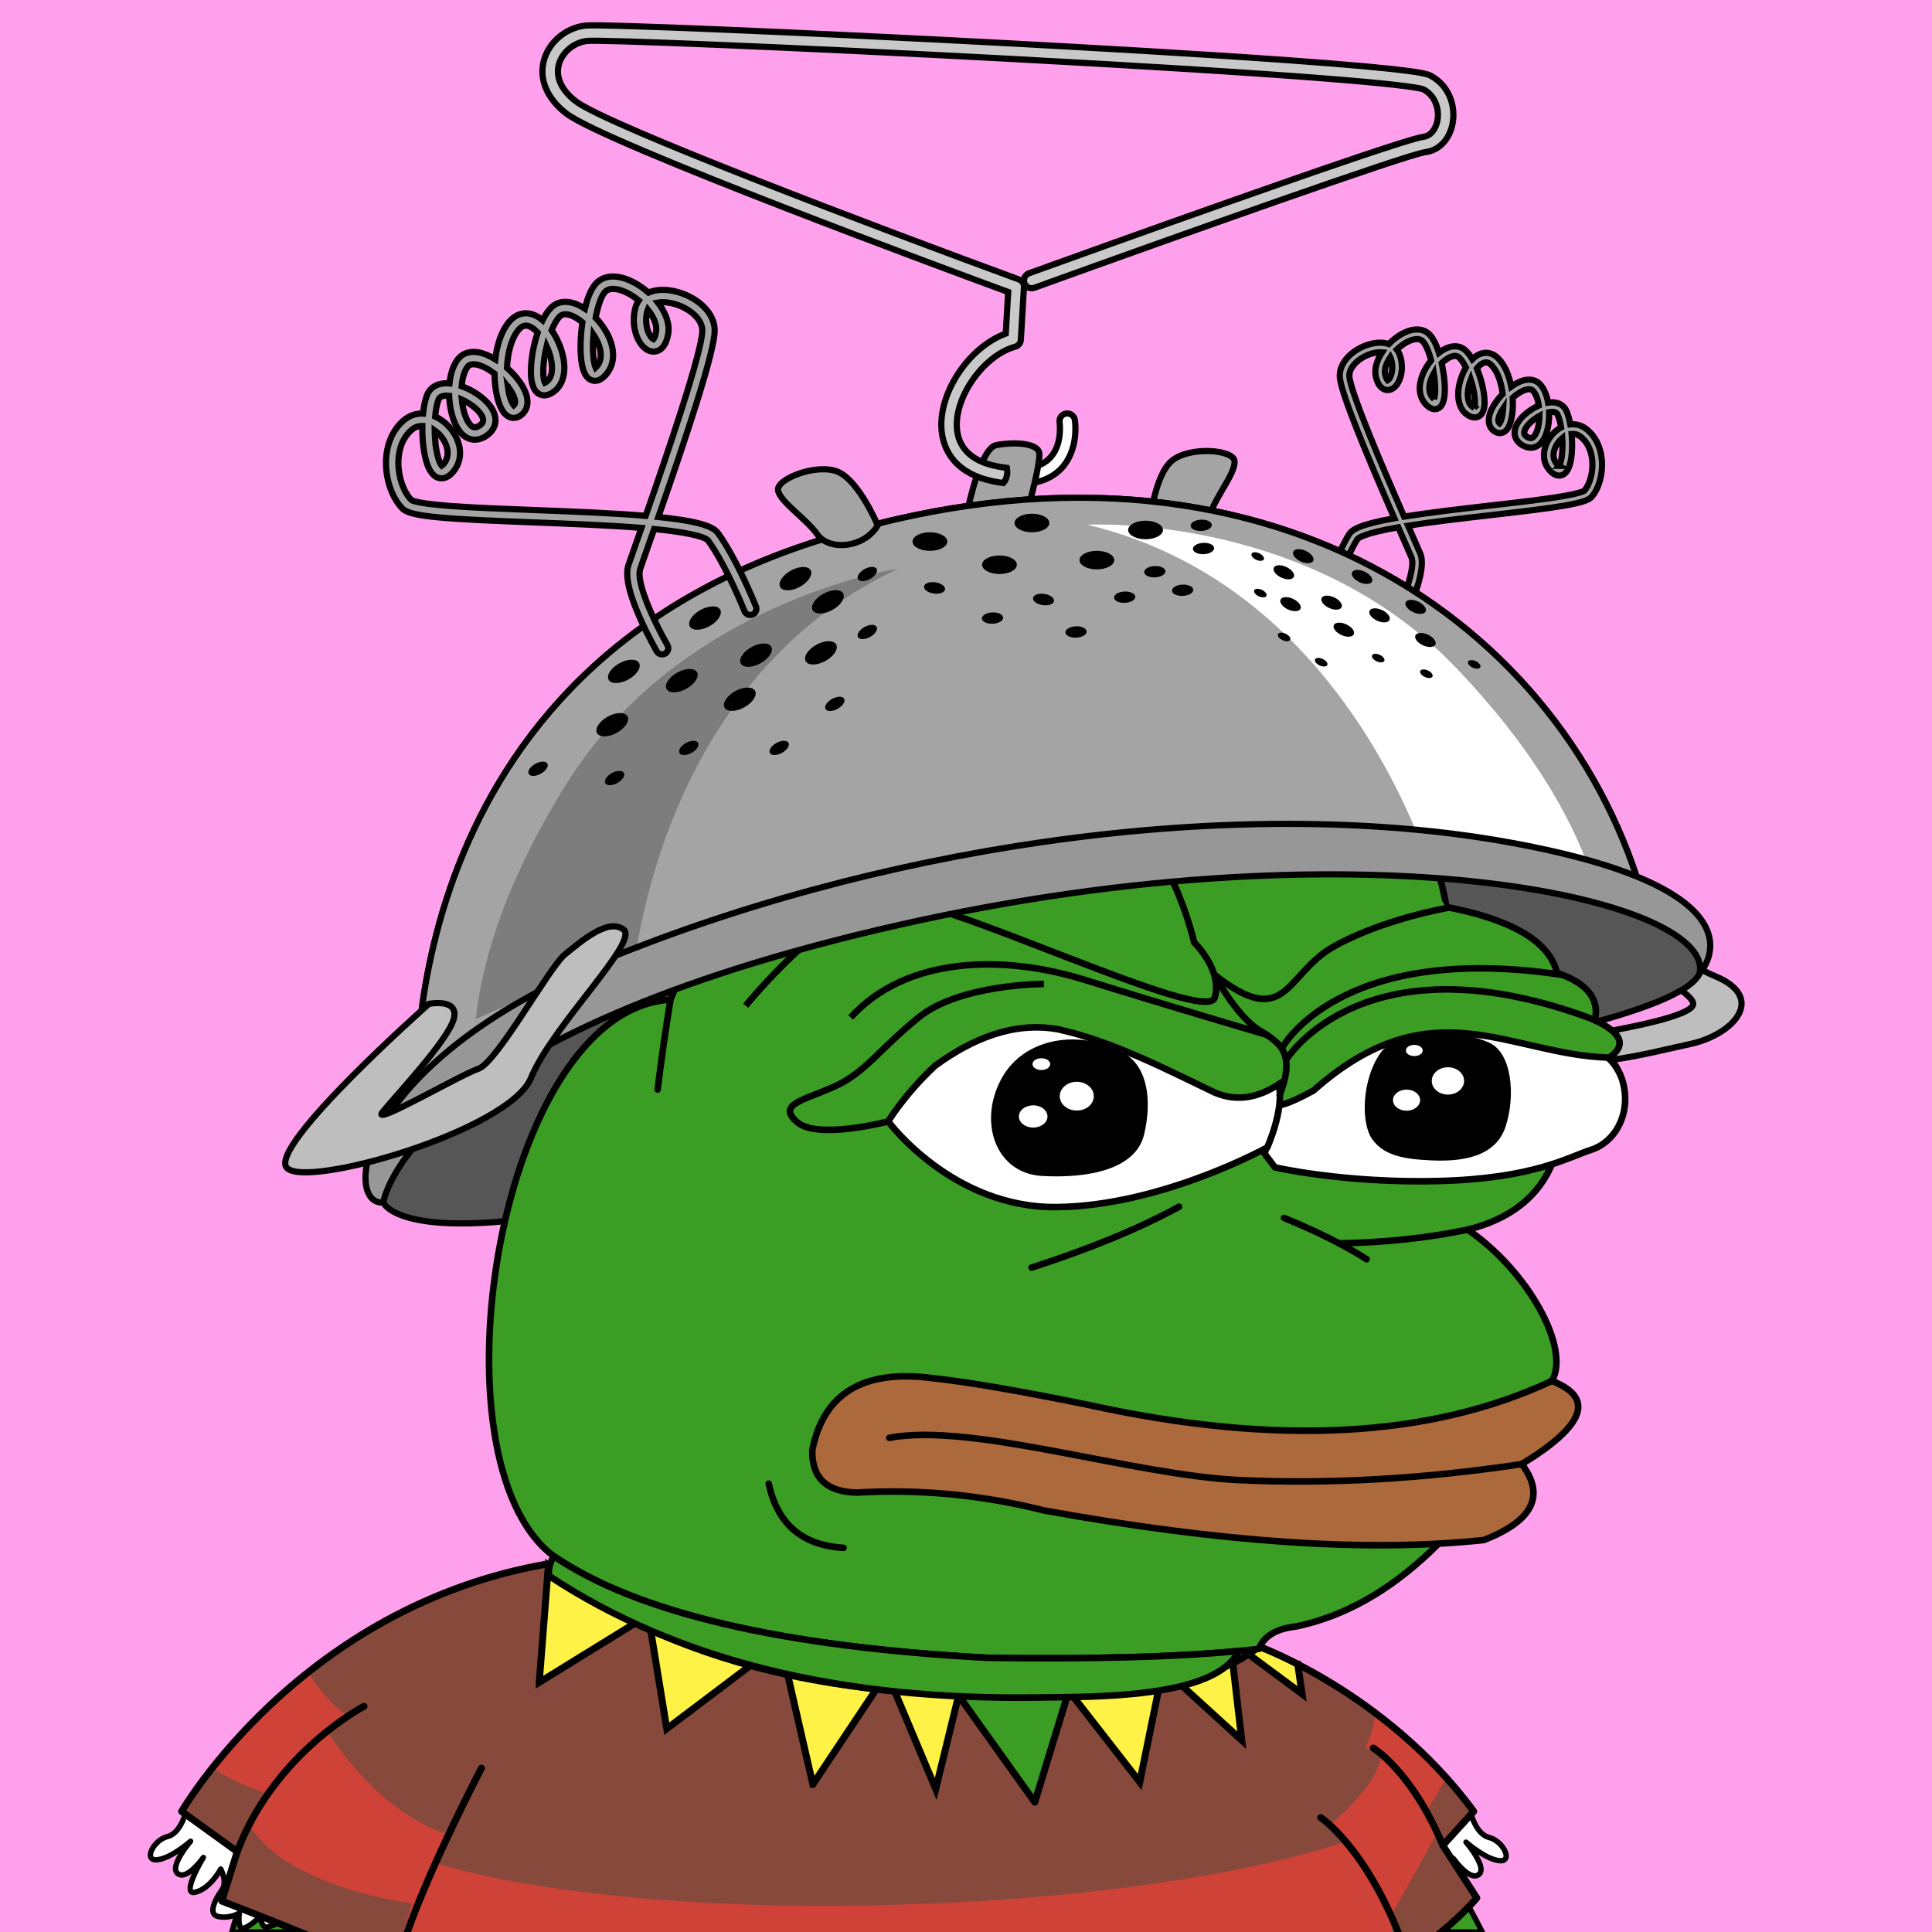 <svg xmlns="http://www.w3.org/2000/svg" xmlns:xlink="http://www.w3.org/1999/xlink" viewBox="0 0 2500 2500"><g><path style="fill-rule:evenodd;clip-rule:evenodd;fill:#fea0eb;" d="M0 0h25e2v25e2H0z"/><path d="M2087 1147c0 0 64 88 132 116 68 28 24 76-32 88-56 12-156 40-180 8-24-32-8-80 4-84 12-4 44-20 44 0 0 20 4 64 24 60 20-4 112-20 112-36 0-16-76-48-108-112-32-64-16-48 4-40z" style="fill:#bebebe;fill-rule:nonzero;stroke:#000;stroke-width:8px;"/><path d="M496.056 1555.97c0 0 24.241 67.053 350.79-9.632 385.911-90.628 1309.25-188.192 1352.51-286.981 43.26-98.789-235.346-190.906-625.128-167.026-389.783 23.88-1089.6 220.464-1078.17 463.639z" style="fill:#565656;fill-rule:nonzero;stroke:#000;stroke-width:8px;"/><path style="fill-rule:evenodd;clip-rule:evenodd;fill:#3b9d23;stroke:#000;stroke-linecap:round;stroke-linejoin:round;stroke-width:7px" d="M1634.754 2148.807c1.927 5.057.0.0-5.78-15.17l-26.192 2.763.003.001c-29.47 61.966-189.929 58.995-254.948 60.108-259.599 4.447-472.17-48.054-637.709-157.502C580.824 2055.622 354.002 2296.891 3e2 25e2h1618C1826.858 2320.131 1699.317 2185.588 1634.754 2148.807z"/><path d="M363.635 2483.03c-1.5-4.5-6-71.997-9-86.996-3-14.999-14.999-46.497-37.498-52.497-22.499-6-71.996-4.5-71.996-4.5l-4.144 3.744c0 0-6.356 29.254-24.355 33.754-17.999 4.5-31.499 31.499-13.499 29.999 17.999-1.5 43.498-23.999 43.498-23.999.0.0-28.498 32.999-16.499 41.998 11.999 8.999 32.998-20.999 32.998-20.999.0.0-29.999 49.496-10.5 44.997 19.499-4.499 32.999-29.998 32.999-29.998.0.0 8.999 16.5 1.5 26.999-7.5 10.499-19.5 31.498-4.5 34.498 14.999 3 26.999-4.5 26.999-4.5.0.0-3 22.499 5.999 19.499 9-3 20.999-14.999 20.999-14.999.0.0 1.5 14.999 9 13.499 7.499-1.5 19.499-5.999 17.999-10.499z" style="fill:#fff;fill-rule:nonzero;"/><path d="M316.235 2346.92c21.671 5.779 32.59 37.909 34.968 49.802 1.621 8.102 3.792 33.064 5.536 53.121 1.856 21.338 2.74 30.955 3.446 33.831-1.015 1.61-7.559 4.889-15.236 6.425-.443.088-.727.027-1.083-.236-1.994-1.471-3.415-6.947-3.748-10.184-.138-1.344-1.036-2.49-2.308-2.943-1.273-.453-2.693-.134-3.648.82-3.181 3.176-12.907 11.913-19.632 14.154-.226.075-.321.079-.38.082-.944-.818-1.493-4.465-1.493-8.829.0-2.235.144-4.655.45-6.971.02-.153.03-.305.03-.458.0-1.176-.596-2.286-1.601-2.936-1.134-.736-2.595-.749-3.745-.04-.109.067-11.092 6.716-24.466 4.042-2.844-.57-3.632-1.796-3.977-2.669-1.746-4.416 2.529-15.011 10.639-26.364 8.674-12.143-.866-29.957-1.276-30.709-.616-1.13-1.804-1.83-3.092-1.823-1.288.007-2.468.722-3.073 1.86-.128.241-13.006 24.146-30.693 28.227-1.557.359-2.071.123-2.076.121-2.014-2.574 4.66-20.589 16.356-39.894.978-1.615.5-3.713-1.081-4.744-1.581-1.032-3.696-.624-4.779.922-3.794 5.412-15.491 19.754-23.934 21.099-1.637.261-2.941-.023-4.097-.892-.896-.671-1.36-1.568-1.505-2.907-.875-8.095 10.916-25.153 18.553-34.004 1.202-1.393 1.12-3.48-.188-4.774-1.309-1.295-3.396-1.355-4.776-.138-.247.218-24.847 21.75-41.474 23.136-4.284.357-4.541-1.199-4.652-1.864-.046-.28-.069-.576-.069-.886.0-6.11 8.816-17.73 19.36-20.365 18.036-4.509 25.258-29.677 26.655-35.278.743-.672 1.53-1.382 2.378-2.149 7.787-.177 49.921-.862 69.711 4.415zm-71.2-11.38c-.83.024-1.624.345-2.241.901l-4.144 3.745c-.542.489-.917 1.137-1.073 1.85-.059.272-6.122 27.189-21.784 31.105-14.507 3.627-26.1 19.516-24.499 29.185.334 2.015 2.195 8.526 12.139 7.697 8.679-.723 18.718-5.809 27.173-11.195-3.793 6.447-6.909 13.467-6.909 19.201.0.528.026 1.044.08 1.548.351 3.245 1.825 5.928 4.264 7.757 2.665 1.999 5.917 2.761 9.404 2.204 3.535-.564 7.157-2.481 10.594-4.979-3.07 6.986-5.38 13.959-5.38 19.141.0 2.299.453 4.245 1.495 5.686 1.328 1.836 4.015 3.769 9.273 2.556 14.815-3.418 26.097-17.471 31.6-25.708.856 2.641 1.612 5.83 1.612 9.034.0 2.916-.621 5.813-2.348 8.231-4.949 6.929-12.32 18.803-12.32 28.06.0 1.76.267 3.426.867 4.945 1.007 2.545 3.405 5.817 9.114 6.959 9.821 1.965 18.359-.159 23.71-2.208-.021.615-.042 1.233-.042 1.882.0 5.273.805 11.37 4.119 14.109 1.912 1.581 4.4 1.973 7.005 1.105 6.089-2.03 13.166-7.576 17.707-11.537.953 3.172 2.552 6.679 5.251 8.675 1.947 1.441 4.236 1.95 6.62 1.473.66-.132 16.2-3.307 20.026-9.899 1.218-2.099 1.003-3.953.607-5.138l.012.038c-.59-2.096-2.005-18.369-3.254-32.727-1.851-21.282-3.949-45.404-5.646-53.887-3.253-16.266-15.806-48.733-40.028-55.193-22.733-6.062-70.962-4.678-73.004-4.616z" style="fill-rule:nonzero;"/><path d="M1779.99 2484.23c1.5-4.5 5.999-71.997 8.999-86.996 3-14.999 14.999-46.497 37.498-52.497 22.499-6 71.997-4.5 71.997-4.5l4.144 3.744c0 0 6.355 29.254 24.354 33.754 17.999 4.5 31.499 31.499 13.5 29.999-18-1.5-43.498-23.999-43.498-23.999.0.0 28.498 32.999 16.499 41.998-11.999 8.999-32.998-20.999-32.998-20.999.0.0 29.998 49.496 10.499 44.997-19.499-4.499-32.998-29.998-32.998-29.998.0.0-9 16.5-1.5 26.999 7.499 10.499 19.499 31.498 4.5 34.498-15 3-26.999-4.5-26.999-4.5.0.0 3 22.5-6 19.5-8.999-3-20.999-15-20.999-15 0 0-1.5 15-8.999 13.5-7.5-1.5-19.499-6-17.999-10.5z" style="fill:#fff;fill-rule:nonzero;"/><path d="M1897.1 2343.7c.847.767 1.635 1.478 2.378 2.15 1.397 5.6 8.619 30.768 26.655 35.277 10.544 2.636 19.359 14.255 19.359 20.365.0.311-.022.607-.068.886-.111.665-.368 2.222-4.653 1.864-16.627-1.386-41.226-22.918-41.473-23.136-1.38-1.216-3.468-1.157-4.776.138-1.308 1.294-1.39 3.381-.188 4.774 7.637 8.851 19.428 25.91 18.553 34.004-.145 1.339-.609 2.236-1.505 2.908-1.156.868-2.46 1.152-4.097.891-8.443-1.345-20.14-15.686-23.934-21.098-1.083-1.546-3.198-1.955-4.779-.923-1.581 1.031-2.059 3.13-1.081 4.744 11.696 19.306 18.37 37.32 16.356 39.894-.005.002-.519.239-2.077-.121-17.686-4.081-30.565-27.986-30.693-28.227-.604-1.138-1.784-1.853-3.072-1.86-1.288-.006-2.476.693-3.093 1.824-.409.752-9.949 18.565-1.275 30.709 8.109 11.352 12.384 21.947 10.638 26.363-.344.873-1.132 2.1-3.976 2.669-13.374 2.675-24.358-3.975-24.467-4.042-1.149-.709-2.61-.695-3.744.04-1.005.65-1.602 1.761-1.602 2.936.0.153.01.305.031.458.306 2.316.45 4.736.45 6.971.0 4.364-.549 8.011-1.493 8.829-.059-.003-.154-.007-.38-.082-6.725-2.241-16.451-10.977-19.632-14.154-.955-.954-2.375-1.273-3.648-.819-1.272.453-2.17 1.598-2.308 2.942-.333 3.237-1.754 8.713-3.748 10.185-.356.262-.64.323-1.083.235-7.677-1.536-14.221-4.815-15.237-6.425.706-2.876 1.59-12.493 3.447-33.831 1.744-20.057 3.915-45.019 5.536-53.121 2.378-11.893 13.297-44.023 34.968-49.802 19.79-5.277 61.924-4.592 69.711-4.415zm-71.515-2.349c-24.223 6.46-36.775 38.927-40.028 55.193-1.698 8.483-3.795 32.605-5.646 53.888-1.249 14.357-2.664 30.63-3.255 32.726l.013-.038c-.396 1.186-.611 3.039.606 5.138 3.827 6.593 19.367 9.767 20.027 9.899 2.384.478 4.673-.032 6.62-1.472 2.699-1.997 4.298-5.503 5.251-8.676 4.541 3.962 11.618 9.508 17.707 11.537 2.605.868 5.093.476 7.005-1.105 3.314-2.739 4.119-8.836 4.119-14.109.0-.648-.022-1.267-.042-1.882 5.35 2.049 13.889 4.173 23.71 2.208 5.709-1.141 8.107-4.414 9.113-6.959.601-1.518.867-3.184.867-4.945.0-9.257-7.37-21.131-12.319-28.06-1.728-2.418-2.349-5.315-2.349-8.231.0-3.203.756-6.393 1.613-9.033 5.503 8.236 16.785 22.29 31.599 25.708 5.258 1.213 7.946-.721 9.274-2.557 1.042-1.44 1.495-3.387 1.495-5.686.0-5.182-2.31-12.155-5.38-19.141 3.437 2.498 7.059 4.415 10.594 4.979 3.487.557 6.739-.205 9.403-2.204 2.439-1.829 3.914-4.511 4.265-7.757.053-.504.08-1.02.08-1.547.0-5.735-3.116-12.754-6.909-19.202 8.455 5.386 18.494 10.472 27.172 11.196 9.945.828 11.806-5.683 12.139-7.698 1.602-9.669-9.991-25.558-24.498-29.185-15.662-3.916-21.725-30.833-21.784-31.105-.156-.713-.531-1.361-1.073-1.85l-4.145-3.744c-.616-.557-1.41-.877-2.24-.902-2.042-.062-50.272-1.446-73.004 4.616z" style="fill-rule:nonzero;"/><path d="M1911 2456l-44-68 40-44c-112-153-278.025-213.363-278.025-213.363-74.026 62.636-245.975 57.363-245.975 57.363l-44 144-1e2-140c-372-8-532-168-532-168-320 56-472 320-472 320l72 52-20 64c0 0 46.858 17.851 101.096 40h1477.13c28.396-23.435 45.769-44 45.769-44z" style="fill:#86493b;fill-rule:nonzero;"/><path d="M1911 2456l-44-68 40-44c-112-153-278.025-213.363-278.025-213.363-74.026 62.636-245.975 57.363-245.975 57.363l-44 144-1e2-140c-372-8-532-168-532-168-320 56-472 320-472 320l72 52-20 64c0 0 46.858 17.851 101.096 40h1477.13c28.396-23.435 45.769-44 45.769-44z" style="fill:#86493b;fill-rule:nonzero;"/><path d="M1845 2345l26.884-44.279c-29.724-33.202-61.387-60.975-91.698-83.803-3.642 26.032-13.186 44.082-13.186 44.082l20 12c-6 40-66 88-66 88l20 22c0 0-192 72-592 82-4e2 10-584-54-584-54l18-36c-98-30-160-136-160-136l26-20c-18.507-10.41-37.683-35.538-50.564-54.878-55.648 44.081-96.8 89.564-123.892 123.769 32.002 20.414 66.456 31.109 66.456 31.109l-20 40c48 84 212 104 212 104l-10.65 37h1279.13l-2.479-19 60-108-14-28z" style="fill:#cf4238;fill-rule:nonzero;"/><path d="M292.555 2457.31c2.213-7.081 18.74-59.968 18.74-59.968.139-.443.205-.895.205-1.342.0-1.418-.672-2.786-1.865-3.648.0.0-62.529-45.16-68.638-49.572 8.935-14.46 46.603-72.334 113.313-134.715 45.003-42.082 94.221-77.946 146.289-106.596 64.37-35.42 133.315-59.835 204.949-72.622 8.566 8.055 48.605 43.523 126.025 80.219 50.503 23.939 106.46 43.346 166.316 57.685 74.084 17.747 154.403 27.711 238.74 29.671 2.515 3.521 98.709 138.193 98.709 138.193.996 1.395 2.696 2.102 4.388 1.826 1.69-.276 3.077-1.488 3.578-3.126.0.0 41.111-134.547 43.008-140.752 11.25.147 48.86.145 92.472-5.291 68.695-8.561 119.434-25.904 150.984-51.515 9.449 3.685 46.853 19.019 94.068 48.146 49.602 30.6 120.321 83.085 177.32 159.836-4.417 4.858-37.486 41.234-37.486 41.234-.774.851-1.17 1.936-1.17 3.028.0.846.237 1.695.722 2.443.0.0 38.752 59.889 42.149 65.14-5.818 6.481-22.919 24.762-47.416 44.416h14.301c25.867-21.888 41.468-40.25 42.182-41.097.704-.833 1.062-1.866 1.062-2.904.0-.847-.238-1.696-.722-2.443.0.0-38.67-59.762-42.118-65.092 4.133-4.547 37.67-41.437 37.67-41.437.775-.854 1.17-1.939 1.17-3.028.0-.93-.287-1.862-.869-2.657-58.285-79.622-131.297-133.8-182.282-165.23-55.259-34.062-97.417-49.551-97.836-49.705-1.518-.551-3.212-.248-4.445.794-71.845 60.793-241.228 56.353-242.93 56.301-2.029-.062-3.849 1.242-4.442 3.183.0.0-36.632 119.885-41.335 135.279-9.507-13.31-94.699-132.579-94.699-132.579-.825-1.156-2.146-1.854-3.565-1.884-84.387-1.814-164.707-11.71-238.731-29.411-59.2-14.156-114.529-33.309-164.451-56.925-84.988-40.206-125.337-79.952-125.735-80.349-1.036-1.034-2.513-1.502-3.956-1.249-73.48 12.86-144.183 37.795-210.144 74.116-52.748 29.045-102.595 65.392-148.155 108.032-77.592 72.618-116.442 139.374-116.825 140.04-.406.705-.6 1.477-.6 2.242.0 1.402.655 2.777 1.865 3.651.0.0 64.496 46.581 69.373 50.103-1.751 5.603-19.033 60.907-19.033 60.907-.14.446-.206.898-.206 1.343.0 1.82 1.113 3.523 2.899 4.204.825.314 41.555 15.858 90.715 35.795h23.792c-48.99-20.159-94.063-37.585-107.35-42.69z" style="fill-rule:nonzero;"/><path d="M862.781 2236.92l108.19-81.694c-50.664-13.775-93.564-30.026-129.09-46.317l20.9 128.011z" style="fill:#fff247;fill-rule:nonzero;stroke:#000;stroke-width:9px;"/><path d="M1051.8 2308.93l82.353-123.531c-41.545-4.424-79.82-10.759-114.925-18.389l32.572 141.92z" style="fill:#fff247;fill-rule:nonzero;stroke:#000;stroke-width:9px;"/><path d="M697.764 2176.91l124.987-77.12c-67.15-33.218-103.728-64.677-113.227-73.405l-11.76 150.525z" style="fill:#fff247;fill-rule:nonzero;stroke:#000;stroke-width:9px;"/><path d="M1679.27 2153.54c-30.511-15.71-50.293-22.903-50.293-22.903-4.155 3.514-8.619 6.813-13.341 9.914l69.229 51.363-5.595-38.374z" style="fill:#fff247;fill-rule:nonzero;stroke:#000;stroke-width:9px;"/><path d="M1522.95 2175.42l83.904 76.501-11.616-99.899c-21.89 10.586-47.081 18.089-72.288 23.398z" style="fill:#fff247;fill-rule:nonzero;stroke:#000;stroke-width:9px;"/><path d="M1383 2188l91.842 117.925 25.783-126.339c-61.756 10.127-117.625 8.414-117.625 8.414z" style="fill:#fff247;fill-rule:nonzero;stroke:#000;stroke-width:9px;"/><path d="M1157.35 2187.63l53.462 127.293 29.574-120.982-1.389-1.944c-28.45-.611-55.654-2.117-81.647-4.367z" style="fill:#fff247;fill-rule:nonzero;stroke:#000;stroke-width:9px;"/><path d="M1773.15 2259.68c-1.281 2.126-.595 4.889 1.529 6.174.488.296 49.321 30.644 88.168 123.876.956 2.294 3.591 3.379 5.884 2.424 2.294-.956 3.379-3.591 2.424-5.884-40.108-96.26-89.746-126.873-91.839-128.128-2.128-1.278-4.885-.588-6.166 1.538z" style="fill-rule:nonzero;"/><path d="M1711.45 2348.23c-2.08-1.355-4.86-.766-6.219 1.311-1.358 2.078-.773 4.865 1.302 6.227.548.359 53.454 36.011 97.657 144.233h9.708c-45.59-113.744-100.095-150.239-102.448-151.771z" style="fill-rule:nonzero;"/><path d="M468.933 2204c-1.205.623-29.9 15.614-64.917 46.629-32.315 28.622-76.11 76.802-101.229 143.788-.873 2.327.306 4.921 2.633 5.794 2.327.872 4.92-.307 5.793-2.634 24.432-65.149 67.083-112.105 98.56-140.025 34.21-30.342 63.009-45.41 63.296-45.559 2.206-1.142 3.069-3.858 1.927-6.064-1.143-2.207-3.856-3.071-6.063-1.929z" style="fill-rule:nonzero;"/><path d="M626.986 2290.09c1.153-2.201.304-4.922-1.898-6.074-2.201-1.154-4.921-.303-6.074 1.898-3.101 5.92-66.387 127.127-96.664 214.088h9.571c30.835-86.908 94.317-208.483 95.065-209.912z" style="fill-rule:nonzero;"/><path style="fill-rule:evenodd;clip-rule:evenodd;fill:#3b9d23;stroke:#000000;stroke-width:8.504;stroke-linecap:round;stroke-linejoin:round;stroke-miterlimit:2.613;" d="M867.603 1293.527c135.408-338.495 331.41-420.844 588.004-247.048 241.577-117.709 380.271-75.33 416.082 127.137 85.736 16.593 133.412 45.005 143.028 85.238 38.849 13.16 55.222 33.628 49.121 61.401 34.595 16.186 41.096 32.078 19.504 47.676 27.655 37.786 20.431 64.754-21.671 80.905 15.662 25.919-1.675 43.978-52.01 54.177-17.8 44.837-54.641 74.213-110.522 88.128 78.07 53.384 133.361 153.359 109.076 195.761-96.726 186.205-207.247 292.151-331.565 317.84-25.241 2.762-41.134 12.394-47.676 28.895-84.606 9.871-201.87 13.723-351.791 11.557-265.722-14.316-452.573-58.139-560.555-131.47C551.93 1890.923 644.393 1306.53 867.603 1293.527z"/><path style="fill-rule:evenodd;clip-rule:evenodd;fill:#3b9d23;stroke:#000000;stroke-width:8.504;stroke-linecap:round;stroke-linejoin:round;stroke-miterlimit:2.613;" d="M1602.782 2136.4l.003.001c-29.47 61.966-189.929 58.995-254.948 60.108-259.599 4.447-472.17-48.054-637.709-157.502-.339-9.494 1.828-17.921 6.501-25.282 107.982 73.33 294.833 117.153 560.555 131.47C1412.208 2147.146 1520.737 2144.214 1602.782 2136.4z"/><path style="fill-rule:evenodd;clip-rule:evenodd;fill:none;stroke:#000000;stroke-width:8.504;stroke-linecap:round;stroke-linejoin:round;stroke-miterlimit:2.613;" d="M867.603 1293.527c-6.666 40.876-12.204 79.643-16.615 116.301"/><path style="fill-rule:evenodd;clip-rule:evenodd;fill:none;stroke:#000000;stroke-width:8.504;stroke-linecap:round;stroke-linejoin:round;stroke-miterlimit:2.613;" d="M1525.676 1561.525c-51.268 27.946-114.836 54.192-190.704 78.737"/><path style="fill-rule:evenodd;clip-rule:evenodd;fill:none;stroke:#000000;stroke-width:8.504;stroke-linecap:round;stroke-linejoin:round;stroke-miterlimit:2.613;" d="M1661.48 1575.972c43.172 17.706 78.809 35.524 106.91 53.455"/><path style="fill-rule:evenodd;clip-rule:evenodd;fill:none;stroke:#000000;stroke-width:8.504;stroke-linecap:round;stroke-linejoin:round;stroke-miterlimit:2.613;" d="M1899.139 1591.141c-51.724 10.804-107.176 16.714-166.355 17.731"/><path style="fill-rule:evenodd;clip-rule:evenodd;fill:none;stroke:#000000;stroke-width:8.504;stroke-linecap:round;stroke-linejoin:round;stroke-miterlimit:2.613;" d="M1153.659 1482.787c60.118 38.148 137.411 57.893 231.879 59.234 39.01-.234 79.221.007 120.635.722 32.19-13.808 57.713-18.865 76.571-15.17 48.169-23.217 60.691-48.499 37.562-75.848"/><path style="fill-rule:evenodd;clip-rule:evenodd;fill:none;stroke:#000000;stroke-width:8.504;stroke-linecap:round;stroke-linejoin:round;stroke-miterlimit:2.613;" d="M1455.607 1046.479c34.191 41.927 51.047 84.546 50.566 127.858-162.616-97.202-306.126-95.756-430.529 4.334"/><path style="fill-rule:evenodd;clip-rule:evenodd;fill:none;stroke:#000000;stroke-width:8.504;stroke-linecap:round;stroke-linejoin:round;stroke-miterlimit:2.613;" d="M1871.688 1173.615c-13.481 2.256-24.317.329-32.506-5.78-3.124-4.977-8.661-7.145-16.614-6.501-15.036 5.566-26.834 5.807-35.396.723-9.792-4.853-23.998-7.501-42.619-7.946-88.686-4.572-168.146 2.17-238.38 20.226 20.481 29.685 50.58 58.098 90.295 85.239 17.034 9.995 18.72 25.887 5.057 47.676-140.781-70.757-280.197-57.274-418.249 40.452-23.248 12.323-56.235 17.861-98.964 16.615-20.681-3.351-31.758 4.112-33.229 22.393-.159 13.995 10.436 21.459 31.784 22.394 26.147.214 47.337 2.38 63.568 6.501"/><path style="fill-rule:evenodd;clip-rule:evenodd;fill:none;stroke:#000000;stroke-width:8.504;stroke-linecap:round;stroke-linejoin:round;stroke-miterlimit:2.613;" d="M1559.124 1231.308c-146.388-18.638-254.816-7.048-325.282 34.77-40.94 36.795-86.93 57.984-137.972 63.568"/><path style="fill-rule:evenodd;clip-rule:evenodd;fill:none;stroke:#000000;stroke-width:8.504;stroke-linecap:round;stroke-linejoin:round;stroke-miterlimit:2.613;" d="M1609.225 1290.928c119.034-61.942 254.197-72.633 405.492-32.075"/><path style="fill-rule:evenodd;clip-rule:evenodd;fill:none;stroke:#000000;stroke-width:8.504;stroke-linecap:round;stroke-linejoin:round;stroke-miterlimit:2.613;" d="M1618.139 1315.921c160.721-64.233 309.287-62.788 445.699 4.334"/><path style="fill:#3b9d23;" d="M1449 1046h12l113 38 254 50 38 32 10 15 131.5 69.5 6.5 15.5 46 47-4 22-342 132-96 73-85 4-75 15-247 30-136-49-73-91V1292l49-116 75-106 164-24z"/><g><path style="fill:#FFFFFF;stroke:#000000;stroke-width:8.504;" d="M2080.5 1368.5c-129.034-4.408-227.865-92.764-380.906 42.685-34.6 19.167-44.79 19.018-44.79 19.018l-18.407 62.673 13.386 17.68c0 0 90.384 20.894 212.572 17.68s167.274-31.012 196.551-40.381c31.939-10.223 52.623-48.489 40.594-89.355C2096.786 1389.281 2090.107 1376.706 2080.5 1368.5z"
			/><path style="fill:#FFFFFF;stroke:#000000;stroke-width:8.504;" d="M1571.839 1413.741c-63.878-30.668-133.079-66.447-202.28-81.781-58.742-10.577-112.413 12.888-159.279 46.91-39.469 36.518-60.946 72.222-60.946 72.222s82.878 112.484 218.452 110.876c135.569-1.602 271.954-77.129 271.954-77.129s22.119-48.123 15.153-81.946C1630.222 1419.167 1602.093 1426.654 1571.839 1413.741z"/><g><path d="M1454.163 1362.588c-54.464-30.758-128.676-22.003-158.639 33.848-29.966 55.865-7.054 121.863 52.888 125.257 59.927 3.384 121.616-8.465 132.195-54.163C1491.191 1421.832 1484.136 1379.514 1454.163 1362.588z"/><path style="fill:#FFFFFF;" d="M1415.383 1418.438c0 10.298-9.861 18.629-22.031 18.629-12.169.0-22.03-8.331-22.03-18.629.0-10.267 9.861-18.613 22.03-18.613C1405.522 1399.824 1415.383 1408.171 1415.383 1418.438z"/><path style="fill:#FFFFFF;" d="M1355.456 1444.673c0 7.951-8.287 14.396-18.512 14.396-10.215.0-18.506-6.444-18.506-14.396.0-7.942 8.291-14.381 18.506-14.381C1347.169 1430.293 1355.456 1436.731 1355.456 1444.673z"/><path style="fill:#FFFFFF;" d="M1358.98 1376.969c0 4.218-5.131 7.627-11.452 7.627-6.331.0-11.468-3.409-11.468-7.627.0-4.198 5.136-7.612 11.468-7.612C1353.849 1369.356 1358.98 1372.771 1358.98 1376.969z"/></g><g><path d="M1926.348 1348.886c-46.521-19.851-117.167-19.287-140.596 14.465-23.439 33.753-25.103 89.997-10.043 110.891 15.065 20.895 40.168 25.711 76.993 27.323 36.82 1.597 82.02-3.22 95.406-43.396C1961.494 1417.989 1956.472 1361.744 1926.348 1348.886z"/><ellipse style="fill:#FFFFFF;" cx="1873.622" cy="1398.707" rx="20.921" ry="17.68"/><path style="fill:#FFFFFF;" d="M1837.637 1423.614c0 7.547-7.865 13.667-17.575 13.667-9.7.0-17.571-6.12-17.571-13.667.0-7.542 7.87-13.656 17.571-13.656C1829.772 1409.958 1837.637 1416.072 1837.637 1423.614z"/><path style="fill:#FFFFFF;" d="M1840.985 1359.328c0 3.998-4.865 7.238-10.88 7.238-6.004.0-10.875-3.24-10.875-7.238.0-3.988 4.871-7.232 10.875-7.232C1836.119 1352.096 1840.985 1355.34 1840.985 1359.328z"/></g></g><path style="fill:none;stroke:#000000;stroke-width:8.504;" d="M965 1301.292c0 0 111.786-138.005 186.31-138.005s409.882 163.562 420.529 127.783c10.646-35.779-26.616-71.558-26.616-71.558s-22.915-105.68-91.304-175.511"/><path style="fill:none;stroke:#000000;stroke-width:8.504;" d="M1874.5 1174.5c0 0-84.412 14.344-148.29 50.123-63.878 35.779-60.71 110.877-155.71 35.877"/><path style="fill:none;stroke:#000000;stroke-width:8.504;" d="M1575.5 1268.5c0 0 26.5 48.131 54.893 65.167 28.394 17.036 46.136 30.663 24.843 85.185"/><path style="fill:none;stroke:#000000;stroke-width:8.504;" d="M1659.671 1354.961c0 0 74.478-136.813 361.829-93.461"/><path style="fill:none;stroke:#000000;stroke-width:8.504;" d="M1664.994 1370.295c0 0 101.984-163.481 400.506-49.795"/><path style="fill:none;stroke:#000000;stroke-width:8.504;" d="M1641.04 1339.627c0 0-130.417-38.335-236.88-71.558s-231.557-30.668-303.419 48.557"/><path style="fill:none;stroke:#000000;stroke-width:8.504;" d="M1350.928 1273.18c0 0-109.125.0-162.356 43.446s-69.201 71.558-109.125 89.448c-39.924 17.89-74.524 23.001-47.908 46.002 26.616 23.001 117.795-.983 117.795-.983"/><path d="M1301 621c-.691 1.556-1.656 2.869-2.792 4.039 32.261 4.34 56.819-1.304 73.108-16.851 25.509-24.346 19.82-63.088 19.565-64.725-.847-5.445-5.938-9.163-11.385-8.333-5.448.83-9.195 5.927-8.382 11.377.045.301 4.277 30.252-13.691 47.294-11.403 10.817-29.732 14.705-54.54 11.667.88 5.096.775 10.216-1.883 15.532z" style="fill:#fff;fill-rule:nonzero;stroke:#000;stroke-width:8px;"/><path d="M1487.47 677.651c0 0 6.135-61.548 28.401-80.975 22.267-19.426 80.064-15.274 81.617-.054 1.554 15.219-23.793 45.015-31.938 69.506-8.146 24.49-52.036 34.888-78.08 11.523z" style="fill:#a4a4a4;fill-rule:nonzero;stroke:#000;stroke-width:8px;"/><path d="M1252.99 656c0 0 16-76 36-80 20-4 56-4 56 12 0 16-12 60-12 60 0 0-52 20-80 8z" style="fill:#a4a4a4;fill-rule:nonzero;stroke:#000;stroke-width:8px;"/><path d="M1795.69 492.2c-.517-.469-1.931-2.128-3.153-7.101-.217-.883-.358-1.789-.429-2.716-.478-6.295 2.342-13.498 6.965-20.228.252.495.484 1.015.674 1.585 1.012 3.046 1.567 6.01 1.778 8.805.517 6.812-1.003 12.617-2.916 16.136-1.268 2.333-2.418 3.244-2.919 3.519zm60.034 24.1c-.423-.342-.914-.774-1.555-1.446-2.805-2.941-4.229-6.659-4.542-10.779-.492-6.489 1.775-13.974 5.755-20.999.713 4.562 1.181 8.666 1.457 12.307.85 11.199-.085 18.022-1.115 20.917zm51.939 11.297c-.456-.174-1.165-.514-2.19-1.215-4.178-2.852-5.67-8.119-6.045-13.059-.281-3.7.065-7.217.378-9.396.625-4.364 1.807-8.715 3.355-12.805.71 2.206 1.381 4.469 1.994 6.785 1.934 7.303 2.905 13.425 3.269 18.223.45 5.931-.027 9.835-.761 11.467zm32.859 20.132c-.086-.066-.138-.091-.248-.185-.807-.693-1.263-1.732-1.368-3.106-.079-1.05.046-2.295.378-3.73.868-3.749 2.97-7.947 5.799-12.135-.076 1.272-.169 2.527-.297 3.74-.942 8.993-3.021 13.825-4.264 15.416zm35.37 17.489c-2.613-1.613-3.468-3.225-3.587-4.786-.056-.727.049-1.442.211-2.141 1.56-6.747 10.133-14.966 19.59-20.176-.223 11.284-2.801 21.399-6.834 26.25-2.191 2.635-4.625 3.788-9.38.853zm41.339 37.615c-.449-.252-1.228-.79-2.425-2.073-2.804-3.007-4.188-6.569-4.471-10.302-.536-7.06 2.862-14.729 8.033-20.407.972-1.067 2.051-2.099 3.211-3.057.177 2.939.292 5.913.287 8.897-.023 16.506-2.961 24.915-4.635 26.942zm-165.329-136.432c-9.398 11.347-15.608 25.872-14.626 38.811.51 6.725 2.96 13.017 7.908 18.207 9.569 10.039 16.47 5.092 18.358 3.336 6.097-5.67 6.646-19.636 5.705-32.03-.362-4.767-.944-9.301-1.517-13.041-.376-2.469-1.097-6.722-2.212-11.772 7.25-7.058 16.814-12.184 22.13-7.618 3.085 2.649 6.29 7.319 9.263 13.263-4.838 8.182-8.137 17.848-9.393 26.608-.604 4.208-.755 8.194-.474 11.895.762 10.041 4.705 17.984 11.43 22.575 10.968 7.487 17.085 1.205 18.698-.898 3.623-4.723 4.242-12.619 3.643-20.519-.615-8.106-2.514-16.216-3.772-20.91-.873-3.255-2.875-10.094-5.973-17.544 2.942-3.704 6.152-6.378 9.299-7.4 2.123-.689 5.439-1.097 9.707 3.3 7.981 8.223 12.652 22.715 14.392 37.198-8.446 8.638-15.179 18.984-17.277 28.046-.613 2.646-.824 5.162-.647 7.501.355 4.681 2.269 8.654 5.642 11.551 5.612 4.821 12.323 4.658 17.095-.415 6.357-6.755 9.341-23.68 8.104-41.866 5.782-5.121 12.044-9.106 17.436-10.51 6.1-1.588 8.203.73 8.994 1.603 3.515 3.875 6.122 10.749 7.417 18.981-13.974 6.177-27.948 18.36-30.81 30.743-.466 2.014-.621 3.979-.478 5.866.441 5.807 3.703 10.885 9.427 14.418 9.333 5.762 18.846 4.461 25.447-3.48 6.339-7.626 9.98-21.527 9.738-37.183-.009-.583-.059-1.141-.078-1.719.732-.137 1.46-.259 2.166-.329 6.982-.692 8.397 2.437 8.929 3.616 1.86 4.115 3.394 9.85 4.483 16.397-4.055 2.217-7.754 5.194-10.866 8.611-7.372 8.096-12.069 19.183-11.261 29.826.477 6.295 2.883 12.435 7.799 17.708 8.466 9.079 15.413 6.043 18.007 4.315 8.649-5.759 10.508-23.546 10.545-37.453.01-3.764-.132-7.936-.46-12.259-.056-.753-.134-1.519-.203-2.28 3.784-.377 7.718.515 11.466 3.407 10.874 8.388 14.27 21.018 15.203 30.137.051.501.096 1.004.135 1.509 1.085 14.298-3.024 29.807-10.204 38.231-1.183.963-7.461 4.262-39.99 9.154-22.631 3.404-51.779 6.743-82.638 10.279-38.456 4.406-78.082 8.963-110.699 14.231-26.329-60.311-69.217-160.472-70.789-181.185-1.065-14.018 16.433-27.451 32.802-30.74 2.254-.452 5.865-.967 9.494-.628-5.83 8.822-9.322 18.531-8.636 27.565.117 1.539.354 3.059.72 4.551 2.844 11.573 8.194 15.248 12.181 16.292 4.54 1.188 9.344-.476 13.179-4.567 5.275-5.629 8.958-16.253 8.05-28.225-.289-3.814-1.045-7.765-2.365-11.734-.943-2.842-2.324-5.344-4.087-7.483 4.053-3.889 8.574-7.261 13.153-9.698 4.324-2.3 14.993-6.978 20.641-.752 3.812 4.2 7.683 13.281 10.669 24.507zm-37.14-34.714c-6.294 3.348-12.394 8.056-17.711 13.533-5.753-2.043-12.778-2.387-20.592-.817-21.821 4.384-44.365 22.395-42.736 43.849 1.575 20.749 34.756 100.208 70.56 182.366-44.96 8.042-54.865 14.758-58.615 20.833-16.843 27.286-31.69 74.187-32.314 76.17-.245.776-.329 1.566-.27 2.331.187 2.455 1.834 4.668 4.327 5.452 3.27 1.029 6.755-.788 7.784-4.058.148-.471 15.011-47.414 31.035-73.374 1.06-1.715 8.036-7.777 53.162-15.651 2.677 6.122 5.361 12.243 8.04 18.343 4.445 10.119 7.657 17.431 9.002 20.633.552 1.316.885 2.93 1.027 4.793 1.251 16.481-12.506 52.459-22.586 73.471-.488 1.017-.675 2.1-.595 3.149.162 2.141 1.432 4.137 3.505 5.132 3.09 1.483 6.798.18 8.281-2.909.314-.656 7.777-16.258 14.303-34.652 7.071-19.929 10.179-34.891 9.387-45.331-.247-3.255-.873-6.069-1.876-8.458-1.385-3.296-4.613-10.647-9.082-20.821-1.984-4.515-4.272-9.722-6.776-15.44 31.719-5.006 69.925-9.386 106.979-13.632 86.938-9.96 123.09-14.883 130.572-23.596 9.483-11.038 14.588-29.406 13.233-47.249-.048-.642-.105-1.284-.171-1.925-1.67-16.311-8.762-30.056-19.97-38.701-6.705-5.173-13.865-6.742-20.698-5.927-1.166-6.443-2.811-12.604-5.082-17.63-3.57-7.896-11.393-11.853-21.464-10.856-.721.072-1.47.206-2.215.329-1.788-9.923-5.288-18.201-10.197-23.612-5.122-5.646-12.692-7.52-21.315-5.276-5.188 1.35-10.757 4.286-16.16 8.168-2.714-14.113-8.092-27.591-16.551-36.306-6.544-6.742-14.516-9.036-22.447-6.46-4.129 1.34-7.93 3.906-11.352 7.251-2.709-4.606-5.85-8.842-9.448-11.932-8.797-7.556-21.488-5.981-33.773 3.638-2.734-8.662-6.496-17.408-11.536-22.963-8.103-8.931-21.102-9.611-35.665-1.865z" style="fill:#a4a4a4;fill-rule:nonzero;stroke:#000;stroke-width:8px;"/><path d="M539.658 1433.23c0 0-43.257-552.38 514.404-732.124 557.659-179.745 962.222 90.944 1069.88 453.089.0.0-807.235-255.354-1584.28 279.035z" style="fill:#a4a4a4;fill-rule:nonzero;stroke:#000;stroke-width:8px;"/><path d="M539.658 1433.23c0 0-43.257-552.38 514.404-732.124 557.659-179.745 962.222 90.944 1069.88 453.089.0.0-807.235-255.354-1584.28 279.035z" style="fill:#a4a4a4;fill-rule:nonzero;stroke:#000;stroke-width:8px;"/><path d="M1883 863c-192-2e2-476-184-476-184 275.463 65.735 396.596 317.636 436.25 424.076 94.43 9.384 169.158 23.676 217.691 34.765-19.543-61.121-66.258-158.505-177.941-274.841z" style="fill:#fff;fill-rule:nonzero;"/><path d="M733.598 1013.36c147.019-235.051 428.286-277.494 428.286-277.494-256.188 120.703-323.221 392.058-340.26 504.359-90.512 28.505-160.736 57.784-205.974 78.568 6.624-63.826 32.428-168.708 117.948-305.433z" style="fill:#7d7d7d;fill-rule:nonzero;"/><path d="M496.056 1555.97c0 0 27.935-208.359 640.761-352.991 612.827-144.63 1081.93-41.144 1062.54 56.378.0.0 99.971-105.218-240.902-168.334-340.873-63.114-789.643-3.338-1158.2 144.1-345.56 138.24-356.344 325.827-304.202 320.847z" style="fill:#979797;fill-rule:nonzero;stroke:#000;stroke-width:8px;"/><path d="M841.433 434.618c-2.802-4.336-5.322-11.649-5.322-20.454.0-3.613.424-7.477 1.428-11.489.188-.752.436-1.442.711-2.103 6.598 8.199 10.924 17.18 10.924 25.318.0 1.197-.093 2.377-.285 3.532-1.085 6.511-2.742 8.781-3.361 9.434-.67-.304-2.236-1.363-4.095-4.238zm-74.185 14.295c0-4.707.202-10.027.672-15.96 5.801 8.64 9.445 18.039 9.445 26.426.0 5.327-1.468 10.244-4.784 14.297-.759.928-1.348 1.529-1.858 2.011-1.606-3.621-3.475-12.299-3.475-26.774zm-64.273 31.697c0-6.203.65-14.165 2.423-23.74.562-3.037 1.204-6.01 1.901-8.915 2.388 5.106 4.331 10.583 5.561 16.13.615 2.771 1.402 7.256 1.402 12.039.0 6.386-1.403 13.301-6.494 17.374-1.25 1-2.127 1.506-2.698 1.775-1.101-2.025-2.095-6.997-2.095-14.663zm-45.156 24.347c-.282-1.548-.524-3.152-.746-4.778 4.045 5.106 7.155 10.296 8.636 15.029.567 1.812.85 3.4.85 4.757.0 1.776-.485 3.156-1.455 4.126-.131.131-.195.169-.301.263-1.751-1.924-4.896-7.933-6.984-19.397zm-48.906 45.143c-5.657-5.842-9.956-18.59-11.345-33.07 12.663 5.773 24.484 15.5 27.147 24.019.276.883.48 1.791.48 2.73.0 2.018-.943 4.174-4.144 6.501-5.826 4.238-9.066 2.992-12.138-.18zm-45.909 18.383c-.296-3.835-.439-7.668-.498-11.462 1.585 1.118 3.072 2.338 4.425 3.615 7.2 6.794 12.316 16.319 12.316 25.444.0 4.826-1.431 9.539-4.742 13.677-1.412 1.765-2.361 2.533-2.915 2.9-2.349-2.442-6.944-12.962-8.586-34.174zm219.083-189.839c6.652-8.553 20.82-3.581 26.602-1.046 6.124 2.684 12.263 6.577 17.851 11.18-2.056 2.922-3.588 6.272-4.524 10.016-1.308 5.23-1.893 10.382-1.893 15.312.0 15.475 5.77 28.77 13.1 35.49 5.327 4.883 11.663 6.554 17.382 4.583 5.023-1.731 11.541-6.974 14.066-22.126.326-1.953.482-3.93.482-5.92.0-11.677-5.435-23.815-13.788-34.585 4.632-.788 9.322-.48 12.262-.118 21.36 2.63 45.159 18.187 45.159 36.307.0 26.774-45.349 159.688-73.305 239.77-42.434-3.588-93.807-5.58-143.662-7.491-40.006-1.533-77.793-2.981-107.211-5.148-42.285-3.115-50.676-6.742-52.29-7.864-10.05-10.126-16.843-29.658-16.843-48.14.0-.653.008-1.303.025-1.953.311-11.81 3.442-28.374 16.599-40.215 4.535-4.082 9.505-5.613 14.405-5.498-.014.985-.039 1.977-.039 2.95.0 5.588.225 10.964.605 15.8 1.404 17.87 5.53 40.549 17.207 47.108 3.502 1.967 12.725 5.192 22.723-7.304 5.804-7.255 8.295-15.381 8.295-23.519.0-13.756-7.119-27.549-17.383-37.234-4.332-4.088-9.378-7.553-14.806-10.007.763-8.521 2.173-16.041 4.163-21.512.569-1.566 2.081-5.726 11.123-5.518.914.021 1.861.107 2.816.212.032.744.022 1.466.068 2.217 1.216 20.146 7.25 37.655 16.142 46.838 9.258 9.562 21.611 10.306 33.044 1.991 7.013-5.1 10.71-11.944 10.71-19.45.0-2.44-.391-4.951-1.186-7.494-4.887-15.635-24.036-29.93-42.598-36.505.862-10.707 3.541-19.796 7.681-25.118.932-1.199 3.409-4.384 11.402-2.939 7.069 1.279 15.506 5.789 23.436 11.807.184 23.494 5.671 44.956 14.499 53.017 6.63 6.054 15.27 5.609 22.012-1.134 4.053-4.052 6.123-9.346 6.123-15.396.0-3.024-.517-6.237-1.562-9.578-3.581-11.443-13.244-24.081-24.941-34.36.825-18.783 5.413-37.864 14.868-49.212 5.057-6.067 9.358-5.867 12.153-5.188 4.145 1.007 8.532 4.129 12.674 8.602-3.255 9.878-5.161 18.864-5.964 23.132-1.159 6.156-2.809 16.764-2.809 27.242.0 10.212 1.567 20.299 6.685 26.017 2.278 2.545 10.752 10.022 24.118-.671 8.195-6.556 12.488-17.15 12.488-30.128.0-4.785-.584-9.893-1.77-15.243-2.47-11.135-7.652-23.236-14.669-33.28 3.242-7.929 6.905-14.244 10.611-17.949 6.388-6.388 19.181-.733 29.187 7.631-.941 6.599-1.452 12.136-1.696 15.346-.371 4.862-.676 10.746-.676 16.908.0 16.021 2.068 33.917 10.457 40.61 2.597 2.072 11.949 7.756 23.268-6.079 5.852-7.152 8.387-15.479 8.387-24.171.0-16.726-9.397-34.788-22.584-48.454 2.743-14.72 6.832-26.768 11.321-32.539zm-12.63-9.824c-5.936 7.632-9.916 19.238-12.585 30.637-16.728-11.164-33.193-11.949-43.763-1.379-4.321 4.321-7.944 10.071-10.977 16.256-4.725-3.964-9.861-6.892-15.297-8.212-10.445-2.537-20.466 1.19-28.22 10.493-10.021 12.026-15.618 29.873-17.731 48.277-7.321-4.463-14.766-7.692-21.566-8.922-11.3-2.043-20.846 1.103-26.879 8.86-5.781 7.433-9.473 18.414-10.803 31.342-.969-.086-1.945-.185-2.878-.206-13.041-.299-22.71 5.55-26.527 16.046-2.429 6.681-3.941 14.76-4.812 23.154-8.86-.381-17.909 2.334-26.023 9.637-13.561 12.204-21.335 30.561-21.89 51.688-.022.829-.033 1.66-.033 2.49.0 23.065 8.355 46.173 21.617 59.435 10.468 10.468 57.411 13.269 170.117 17.588 48.037 1.842 97.568 3.744 138.823 7.084-2.661 7.593-5.093 14.509-7.202 20.505-4.751 13.511-8.184 23.274-9.641 27.645-1.056 3.168-1.586 6.847-1.586 11.053.0 13.496 5.454 32.422 16.486 57.346 10.182 23.003 21.295 42.328 21.763 43.139 2.208 3.827 7.1 5.139 10.927 2.932 2.568-1.481 4.004-4.171 4.004-6.937.0-1.356-.345-2.731-1.072-3.99-15.005-26.022-36.195-70.92-36.195-92.223.0-2.409.271-4.516.852-6.26 1.416-4.247 4.83-13.958 9.556-27.398 2.849-8.1 5.701-16.23 8.544-24.359 58.766 5.718 68.323 12.828 69.851 14.929 23.128 31.801 46.81 90.684 47.047 91.275 1.641 4.102 6.297 6.097 10.399 4.456 3.128-1.251 5.03-4.255 5.03-7.43.0-.989-.184-1.995-.574-2.969-.995-2.488-24.653-61.317-48.963-94.743-5.412-7.442-18.798-15.107-77.365-21.057 38.002-109.085 72.895-214.444 72.895-241.265.0-27.733-30.731-48.682-59.204-52.187-10.197-1.255-19.191-.129-26.386 3.058-7.368-6.52-15.668-11.975-24.083-15.664-19.472-8.535-36.113-6.393-45.656 5.876z" style="fill:#a4a4a4;fill-rule:nonzero;stroke:#000;stroke-width:8px;"/><path d="M1135.81 679.762c0 0-24.003-57.006-51.005-69.007-27.003-12.001-81.009 9.001-78.008 24.002 3 15.002 36.004 36.004 51.005 57.006 15.002 21.002 60.007 18.003 78.008-12.001z" style="fill:#a4a4a4;fill-rule:nonzero;stroke:#000;stroke-width:8px;"/><path d="M1357.83 676.763c0 6.624-10.083 12.001-22.502 12.001-12.419.0-22.502-5.377-22.502-12.001.0-6.624 10.083-12.001 22.502-12.001 12.419.0 22.502 5.377 22.502 12.001z"/><path d="M1315.82 730.769c0 6.623-10.083 12.001-22.502 12.001-12.419.0-22.502-5.378-22.502-12.001.0-6.624 10.083-12.001 22.502-12.001 12.419.0 22.502 5.377 22.502 12.001z"/><path d="M1441.84 724.768c0 6.624-10.083 12.002-22.502 12.002-12.419.0-22.502-5.378-22.502-12.002.0-6.623 10.083-12.001 22.502-12.001 12.419.0 22.502 5.378 22.502 12.001z"/><path d="M1504.84 685.764c0 6.624-10.083 12.002-22.502 12.002-12.419.0-22.502-5.378-22.502-12.002.0-6.623 10.083-12.001 22.502-12.001 12.419.0 22.502 5.378 22.502 12.001z"/><path d="M931.997 788.93c3.193 5.804-3.049 15.376-13.931 21.362-10.881 5.986-22.308 6.134-25.5.33-3.193-5.804 3.05-15.375 13.931-21.361 10.881-5.986 22.308-6.134 25.5-.331z"/><path d="M826.987 857.938c3.193 5.803-3.05 15.375-13.931 21.361-10.881 5.986-22.308 6.134-25.5.33-3.193-5.803 3.049-15.375 13.931-21.361 10.881-5.986 22.308-6.134 25.5-.33z"/><path d="M901.994 869.939c3.193 5.803-3.049 15.375-13.931 21.361-10.881 5.986-22.307 6.134-25.5.33-3.193-5.803 3.05-15.375 13.931-21.361 10.882-5.986 22.308-6.134 25.5-.33z"/><path d="M998.004 836.935c3.193 5.804-3.049 15.376-13.931 21.361-10.881 5.986-22.308 6.134-25.5.331-3.193-5.804 3.049-15.375 13.931-21.361 10.881-5.986 22.308-6.134 25.5-.331z"/><path d="M1091.01 767.928c3.192 5.804-3.05 15.376-13.932 21.362-10.881 5.986-22.307 6.134-25.5.33-3.193-5.804 3.05-15.375 13.931-21.361 10.882-5.986 22.308-6.134 25.501-.331z"/><path d="M977.002 893.941c3.193 5.804-3.049 15.375-13.931 21.361-10.881 5.986-22.308 6.134-25.5.331-3.193-5.804 3.049-15.376 13.931-21.362 10.881-5.985 22.308-6.134 25.5-.33z"/><path d="M811.986 926.944c3.192 5.804-3.05 15.375-13.931 21.361-10.882 5.986-22.308 6.134-25.501.331-3.192-5.804 3.05-15.376 13.931-21.362 10.882-5.986 22.308-6.134 25.501-.33z"/><path d="M708.31 988.167c1.952 3.547-1.863 9.397-8.514 13.056-6.651 3.658-13.634 3.749-15.585.202-1.952-3.547 1.863-9.397 8.514-13.056 6.651-3.659 13.634-3.749 15.585-.202z"/><path d="M807.32 1000.17c1.951 3.547-1.864 9.398-8.514 13.056-6.651 3.659-13.634 3.749-15.586.202-1.951-3.547 1.864-9.397 8.515-13.056 6.65-3.658 13.634-3.749 15.585-.202z"/><path d="M903.329 961.164c1.952 3.548-1.863 9.398-8.514 13.056-6.651 3.659-13.634 3.749-15.585.202-1.952-3.547 1.863-9.397 8.514-13.055 6.651-3.659 13.634-3.75 15.585-.203z"/><path d="M1020.34 961.164c1.951 3.548-1.864 9.398-8.514 13.056-6.651 3.659-13.634 3.749-15.586.202-1.951-3.547 1.864-9.397 8.515-13.055 6.65-3.659 13.634-3.75 15.585-.203z"/><path d="M1092.35 904.159c1.951 3.547-1.864 9.397-8.515 13.056-6.65 3.658-13.634 3.749-15.585.202-1.952-3.547 1.864-9.397 8.514-13.056 6.651-3.658 13.634-3.749 15.586-.202z"/><path d="M1134.35 811.15c1.952 3.547-1.863 9.397-8.514 13.056-6.651 3.658-13.634 3.749-15.585.202-1.952-3.547 1.863-9.398 8.514-13.056 6.65-3.659 13.634-3.749 15.585-.202z"/><path d="M1134.35 736.143c1.952 3.547-1.863 9.397-8.514 13.055-6.651 3.659-13.634 3.749-15.585.202-1.952-3.547 1.863-9.397 8.514-13.055 6.65-3.659 13.634-3.75 15.585-.202z"/><path d="M1222.93 762.693c-.566 4.009-7.127 6.404-14.643 5.344-7.516-1.06-13.159-5.175-12.594-9.183.565-4.009 7.126-6.404 14.642-5.344 7.516 1.06 13.16 5.175 12.595 9.183z"/><path d="M1363.94 777.696c-.565 4.008-7.126 6.403-14.642 5.343-7.516-1.06-13.159-5.175-12.594-9.183.565-4.009 7.126-6.404 14.642-5.344 7.516 1.06 13.16 5.175 12.594 9.184z"/><path d="M1469.08 772.157c.182 4.045-5.827 7.605-13.41 7.946-7.582.342-13.886-2.665-14.068-6.709-.182-4.045 5.826-7.605 13.409-7.946 7.583-.342 13.887 2.665 14.069 6.709z"/><path d="M1508.08 739.154c.182 4.044-5.827 7.605-13.41 7.946-7.582.341-13.886-2.665-14.068-6.71-.182-4.044 5.826-7.605 13.409-7.946 7.583-.341 13.887 2.666 14.069 6.71z"/><path d="M1571.09 709.151c.182 4.044-5.826 7.605-13.409 7.946-7.583.341-13.887-2.665-14.069-6.71-.182-4.044 5.827-7.605 13.41-7.946 7.583-.341 13.887 2.666 14.068 6.71z"/><path d="M1298.06 799.16c.182 4.045-5.826 7.605-13.409 7.946-7.583.342-13.887-2.665-14.069-6.709-.182-4.045 5.827-7.605 13.409-7.946 7.583-.342 13.887 2.665 14.069 6.709z"/><path d="M1406.07 817.162c.182 4.044-5.827 7.605-13.409 7.946-7.583.341-13.887-2.666-14.069-6.71-.182-4.044 5.826-7.605 13.409-7.946 7.583-.341 13.887 2.665 14.069 6.71z"/><path d="M1568.09 679.148c.182 4.044-5.826 7.604-13.409 7.946-7.583.341-13.887-2.666-14.069-6.71-.182-4.044 5.827-7.605 13.41-7.946 7.583-.341 13.887 2.665 14.068 6.71z"/><path d="M1544.08 763.156c.182 4.045-5.827 7.605-13.41 7.946-7.583.342-13.887-2.665-14.069-6.709-.181-4.045 5.827-7.605 13.41-7.946 7.583-.342 13.887 2.665 14.069 6.709z"/><path d="M1049.01 737.925c3.193 5.804-3.05 15.375-13.931 21.361-10.881 5.986-22.308 6.134-25.5.331-3.193-5.804 3.049-15.376 13.931-21.362 10.881-5.986 22.308-6.134 25.5-.33z"/><path d="M1082.01 833.934c3.192 5.804-3.05 15.376-13.932 21.362-10.881 5.985-22.307 6.134-25.5.33-3.193-5.804 3.05-15.375 13.931-21.361 10.882-5.986 22.308-6.134 25.501-.331z"/><path d="M1225.81 700.765c0 6.624-10.082 12.002-22.501 12.002-12.42.0-22.502-5.378-22.502-12.002.0-6.623 10.082-12.001 22.502-12.001 12.419.0 22.501 5.378 22.501 12.001z"/><path d="M1749.59 740.606c1.75-3.806 8.963-4.233 16.098-.953 7.135 3.28 11.508 9.033 9.758 12.839-1.749 3.805-8.962 4.232-16.097.952-7.136-3.28-11.508-9.033-9.759-12.838z"/><path d="M1818.95 779.35c1.75-3.806 8.963-4.233 16.098-.952 7.135 3.28 11.508 9.033 9.759 12.838-1.75 3.806-8.963 4.232-16.099.952-7.135-3.28-11.507-9.033-9.758-12.838z"/><path d="M1772.19 790.331c1.75-3.806 8.963-4.232 16.099-.952 7.135 3.281 11.508 9.033 9.758 12.839-1.749 3.806-8.963 4.232-16.098.952-7.136-3.28-11.508-9.033-9.759-12.839z"/><path d="M1710.14 773.884c1.749-3.806 8.963-4.232 16.098-.952 7.135 3.281 11.508 9.034 9.758 12.839-1.749 3.806-8.963 4.232-16.098.952-7.135-3.281-11.508-9.033-9.758-12.839z"/><path d="M1648.34 734.594c1.749-3.806 8.963-4.232 16.098-.952 7.135 3.28 11.508 9.033 9.758 12.839-1.749 3.805-8.963 4.232-16.098.951-7.135-3.28-11.508-9.033-9.758-12.838z"/><path d="M1725.98 808.882c1.75-3.806 8.963-4.232 16.099-.952 7.135 3.28 11.508 9.033 9.758 12.839-1.749 3.805-8.963 4.232-16.098.951-7.136-3.28-11.508-9.033-9.759-12.838z"/><path d="M1831.56 822.189c1.749-3.806 8.962-4.232 16.098-.952 7.135 3.28 11.507 9.033 9.758 12.839-1.75 3.805-8.963 4.232-16.098.951-7.135-3.28-11.508-9.033-9.758-12.838z"/><path d="M1899.73 856.085c1.069-2.326 5.478-2.586 9.838-.582 4.361 2.005 7.034 5.521 5.965 7.847-1.07 2.326-5.478 2.587-9.839.582-4.361-2.005-7.034-5.521-5.964-7.847z"/><path d="M1837.83 868.159c1.069-2.326 5.478-2.587 9.839-.582 4.36 2.005 7.033 5.521 5.963 7.847-1.069 2.326-5.478 2.587-9.839.582-4.36-2.005-7.033-5.521-5.963-7.847z"/><path d="M1775.5 847.927c1.07-2.326 5.478-2.587 9.839-.582 4.361 2.005 7.034 5.521 5.964 7.847-1.069 2.326-5.478 2.587-9.839.582-4.361-2.005-7.033-5.521-5.964-7.847z"/><path d="M1701.7 853.25c1.069-2.325 5.477-2.586 9.838-.581 4.361 2.005 7.034 5.521 5.964 7.847-1.069 2.325-5.478 2.586-9.839.581-4.36-2.005-7.033-5.521-5.963-7.847z"/><path d="M1653.7 820.573c1.069-2.326 5.478-2.586 9.839-.581 4.361 2.005 7.033 5.521 5.964 7.847-1.069 2.326-5.478 2.586-9.839.581-4.361-2.005-7.034-5.521-5.964-7.847z"/><path d="M1622.97 763.825c1.069-2.326 5.478-2.587 9.839-.582 4.361 2.005 7.034 5.521 5.965 7.847-1.07 2.326-5.478 2.587-9.84.582-4.361-2.005-7.033-5.521-5.964-7.847z"/><path d="M1619.56 716.518c1.069-2.326 5.478-2.586 9.839-.581 4.361 2.005 7.033 5.521 5.964 7.847-1.07 2.326-5.478 2.586-9.839.581-4.361-2.005-7.034-5.521-5.964-7.847z"/><path d="M1673.47 713.76c1.749-3.806 8.963-4.232 16.098-.952 7.135 3.28 11.508 9.033 9.758 12.839-1.75 3.806-8.963 4.232-16.098.952-7.135-3.281-11.508-9.034-9.758-12.839z"/><path d="M1657.02 775.813c1.75-3.805 8.963-4.232 16.099-.951 7.135 3.28 11.507 9.033 9.758 12.838-1.75 3.806-8.963 4.232-16.098.952-7.136-3.281-11.508-9.033-9.759-12.839z"/><path d="M555 1299c0 0-208 184-184 212 24 28 288-48 316-116 28-68 140-176 120-192-20-16-56 16-76 32-20 16-88 140-112 148-24 8-140 76-124 56 16-20 84-92 92-120 8-28-32-20-32-20z" style="fill:#bebebe;fill-rule:nonzero;stroke:#000;stroke-width:8px;"/><path d="M1851.86 98.258c-4.692-2.606-14.456-8.03-183.7-20.232-116.527-8.401-261.786-16.607-363.124-22.012-260.363-13.886-526.209-25.046-547.027-22.964-25.034 2.503-47.224 20.74-53.962 44.347-1.433 5.023-2.138 10.074-2.138 15.098.0 19.646 10.786 38.884 30.998 54.431 49.931 38.408 506.9 207.092 571.678 230.902-.615 10.454-2.597 44.146-3.165 53.805-20.954 7.749-41.503 24.029-57.255 45.623-16.696 22.887-26.119 49.062-26.119 72.32.0.988.018 1.972.052 2.95.597 17.06 6.441 32.303 16.901 44.08 11.516 12.967 28.341 21.779 50.009 26.193 4.537.924 8.935 1.666 13.204 2.24 1.136-1.17 2.101-2.483 2.792-4.039 2.658-5.316 2.763-10.436 1.883-15.532-4.431-.543-9.043-1.28-13.887-2.267-32.363-6.592-49.969-24.357-50.914-51.375-1.439-41.081 36.005-92.194 75.595-103.191 4.119-1.144 7.054-4.78 7.305-9.048l4-68c.26-4.404-2.399-8.459-6.542-9.977-180.742-66.226-533.174-199.637-573.343-230.536-18.811-14.47-26.56-31.583-21.822-48.188 4.472-15.665 19.914-28.255 36.72-29.936 17.49-1.749 262.354 8.047 540.201 22.835 377.953 20.116 527.744 33.849 542.034 40.014 13.11 7.332 18.456 20.671 18.456 32.8.0 2.608-.248 5.159-.716 7.583-1.787 9.225-7.51 19.558-18.21 20.895-32.179 4.023-461.33 158.874-510.158 176.518-4.073 1.471-6.605 5.312-6.605 9.405.0 1.129.192 2.276.598 3.398 1.877 5.195 7.609 7.884 12.803 6.007 190.916-68.987 483.177-172.649 505.842-175.482 17.831-2.229 31.382-16.382 35.364-36.937 4.033-20.812-2.984-47.97-27.748-61.728z" style="fill:#c9c9c9;fill-rule:nonzero;stroke:#000;stroke-width:8px;"/><path style="fill-rule:evenodd;clip-rule:evenodd;fill:#AC693C;stroke:#000000;stroke-width:8.504;stroke-linecap:round;stroke-linejoin:round;stroke-miterlimit:2.613;" d="M1408.653 1817.963c-89.816-18.32-157.236-29.878-202.262-34.673-88.842-11.63-140.612 19.432-155.308 93.185-.759 35.818 18.504 54.118 57.789 54.9 81.009-4.737 161.673 2.968 241.992 23.115 229.51 41.612 419.25 54.374 569.222 38.286 63.522-24.771 79.896-57.518 49.12-98.242 81.821-49.944 94.824-85.821 39.008-107.632C1850.094 1860.848 1650.24 1871.201 1408.653 1817.963z"/><path style="fill-rule:evenodd;clip-rule:evenodd;fill:none;stroke:#000000;stroke-width:8.504;stroke-linecap:round;stroke-linejoin:round;stroke-miterlimit:2.613;" d="M1969.207 1894.534c-127.733 19.224-249.637 26.119-365.711 20.687-138.029-6.46-347.82-75.145-452.727-54.638"/><path style="fill-rule:evenodd;clip-rule:evenodd;fill:none;stroke:#000000;stroke-width:8.504;stroke-linecap:round;stroke-linejoin:round;stroke-miterlimit:2.613;" d="M994.739 1919.817c11.104 52.276 43.37 79.967 96.796 83.072"/></g></svg>